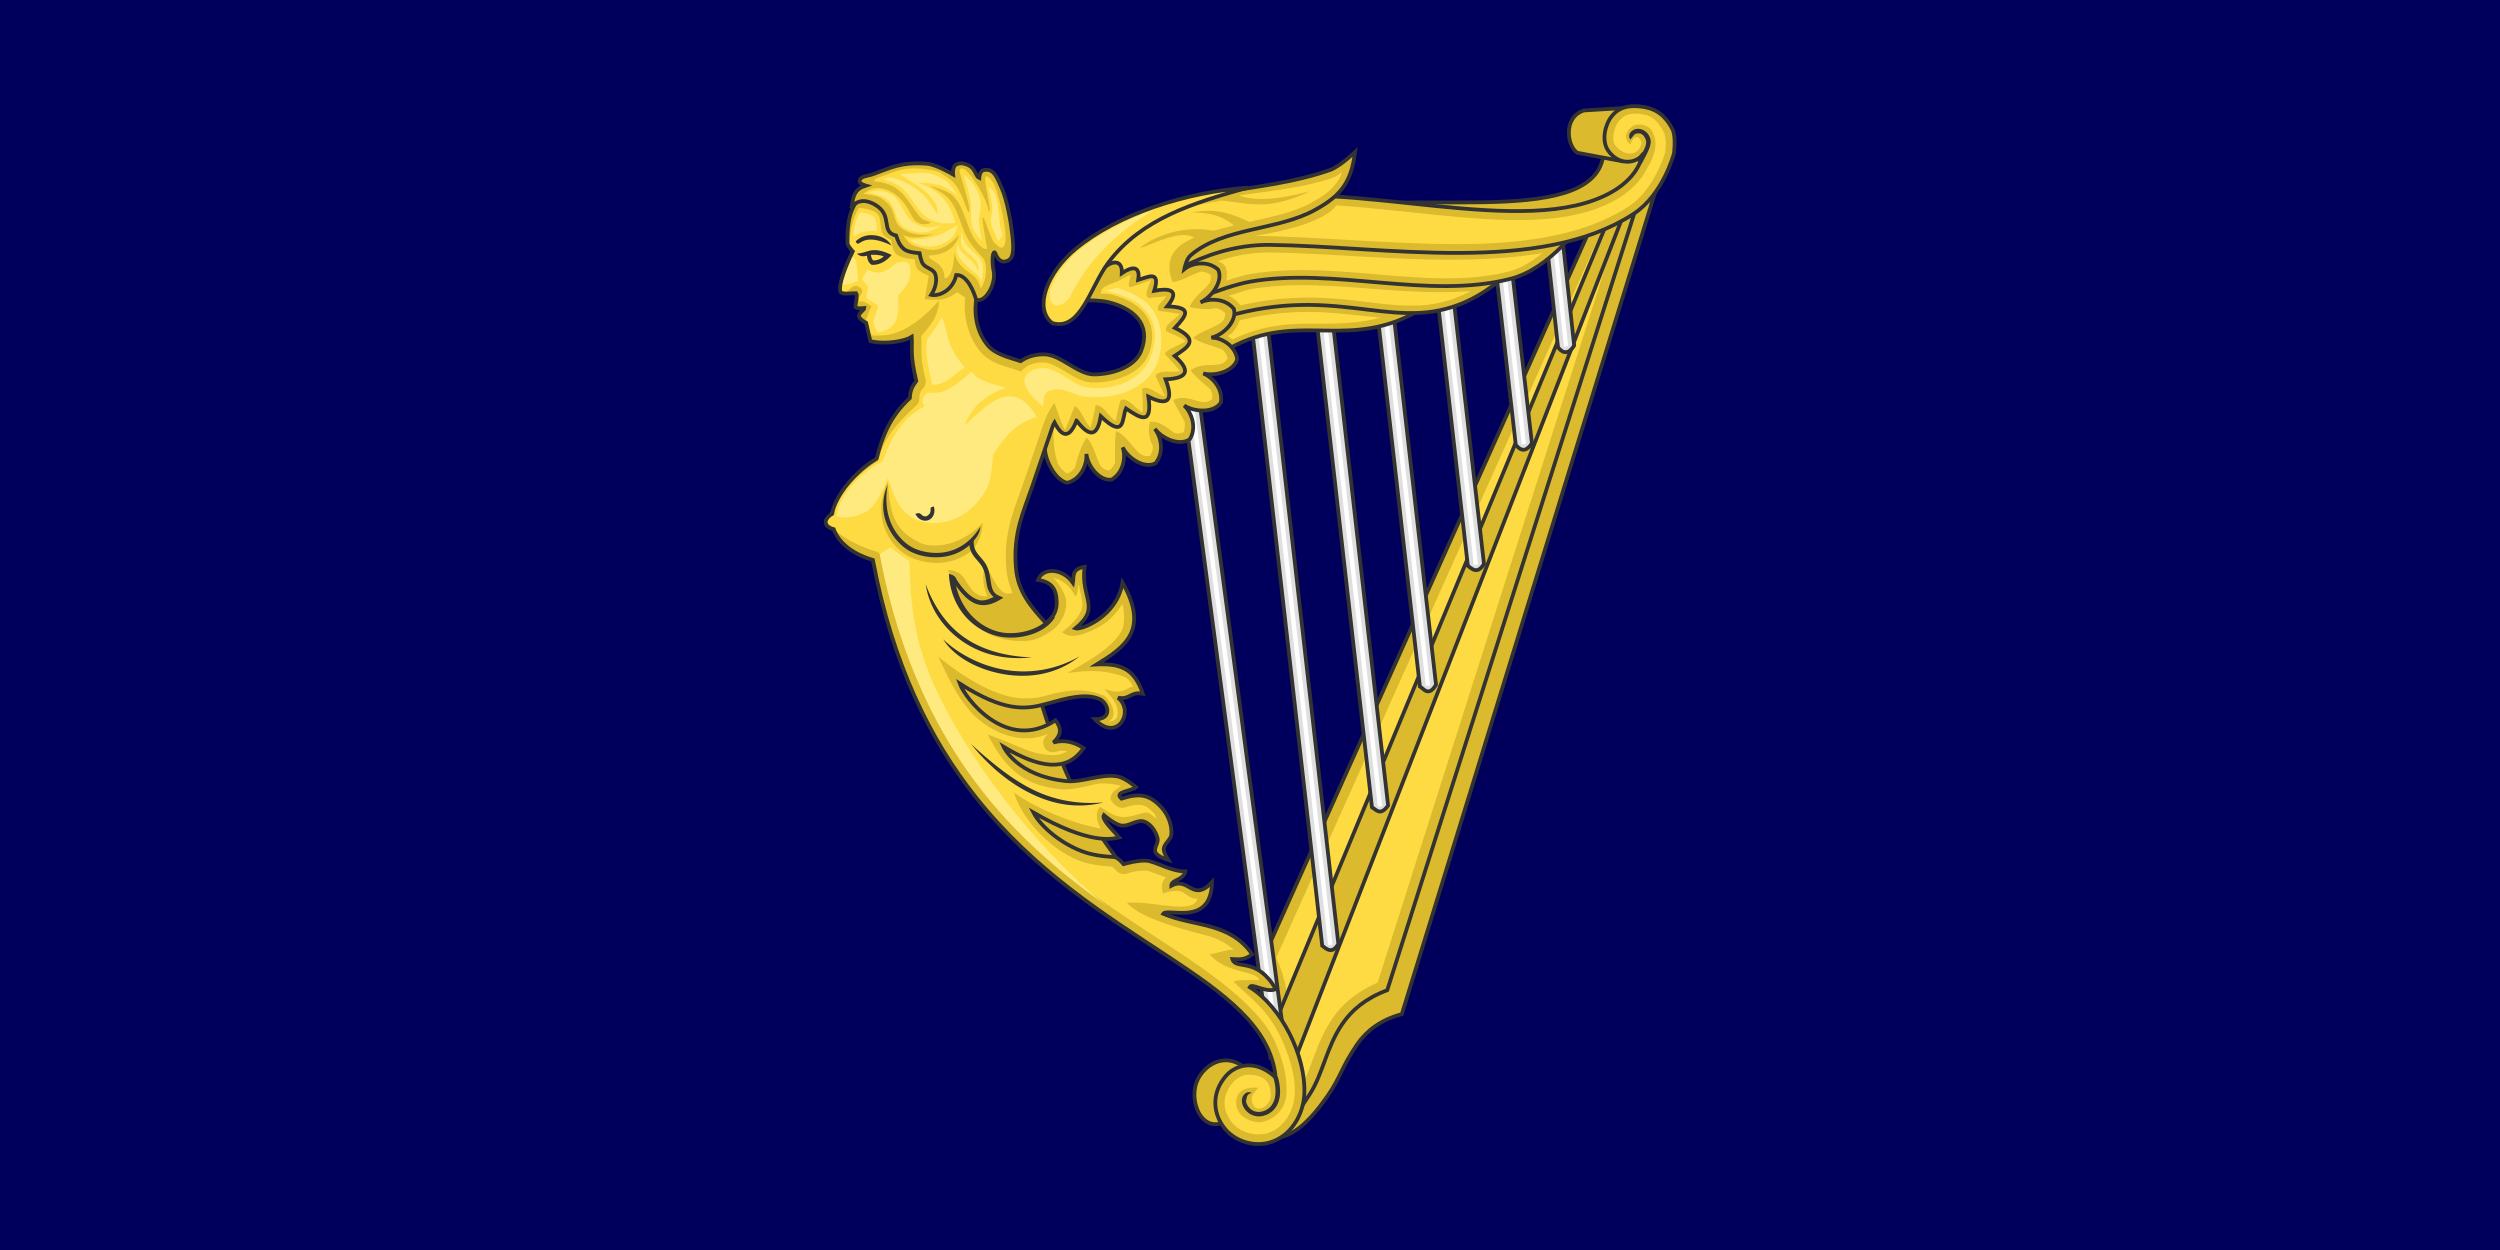 <svg xmlns="http://www.w3.org/2000/svg" width="1200" height="600"><path d="M0 0h1200v600H0z" style="fill:#00005c;fill-opacity:1"/><g style="display:inline"><g style="display:inline;stroke-width:.425;stroke-miterlimit:4;stroke-dasharray:none"><path d="M344.491 405.718c8.489-3.177 31.123-.425 28.519-10.552h6.105c-1.397 12.819-22.04 11.853-34.624 10.552z" style="fill:#dbba2e;fill-opacity:1;stroke:#333;stroke-width:.425;stroke-linecap:butt;stroke-linejoin:miter;stroke-miterlimit:4;stroke-dasharray:none;stroke-opacity:1" transform="rotate(5.709 17479.181 -7425.055) scale(4.283)"/><path d="m375.364 397.259-5.058-.436c-1.218-.565-2.043-3.83.262-4.797l5.93-.96z" style="fill:#dbba2e;fill-opacity:1;stroke:#333;stroke-width:.425;stroke-linecap:butt;stroke-linejoin:miter;stroke-miterlimit:4;stroke-dasharray:none;stroke-opacity:1" transform="rotate(5.709 17479.181 -7425.055) scale(4.283)"/><g style="stroke-width:.425;stroke-miterlimit:4;stroke-dasharray:none"><g style="stroke-width:.425;stroke-miterlimit:4;stroke-dasharray:none"><path d="M343.953 289.585c1.56-.409 3.143-1.854 4.976-5.14 1.33-2.385 1.251-3.402 2.766-6.156.879-1.598 2.352-2.981 4.633-3.847l19.847-98.275-3.748 3.533z" style="fill:#dbba2e;fill-opacity:1;stroke:#333;stroke-width:.425;stroke-linecap:butt;stroke-linejoin:miter;stroke-miterlimit:4;stroke-dasharray:none;stroke-opacity:1" transform="rotate(5.709 8005.308 -7725.25) scale(4.283)"/><path d="m369.354 182.442-29.056 87.166c1.393 1.878 2.112 4.836 2.517 8.295l2.787 9.075 1.327-2.533c1.267-2.419 1.355-5.487 2.87-8.241.879-1.599 2.248-3.086 4.633-4.264l19.809-93.734z" style="fill:#dbba2e;fill-opacity:1;stroke:#333;stroke-width:.425;stroke-linecap:butt;stroke-linejoin:miter;stroke-miterlimit:4;stroke-dasharray:none;stroke-opacity:1" transform="rotate(5.709 8005.308 -7725.25) scale(4.283)"/><path d="m372.219 181.656-1.781 1.531-28.75 86.375c1.342 2.17 2.028 4.948 2.406 8.157v.031l1.812 5.844c.978-2.05 1.144-5.023 2.781-8 .893-1.624 2.402-3.169 4.594-4.407l18.938-89.53z" style="fill:#ffdb43;fill-opacity:1;stroke:none;stroke-width:.425;stroke-miterlimit:4;stroke-dasharray:none" transform="rotate(5.709 8005.308 -7725.25) scale(4.283)"/><path d="m344.503 282.202 28.751-103.39-2.033 2.324-29.332 97z" style="fill:#dbba2e;fill-opacity:1;stroke:#333;stroke-width:.425;stroke-linecap:butt;stroke-linejoin:miter;stroke-miterlimit:4;stroke-dasharray:none;stroke-opacity:1" transform="rotate(5.709 8005.308 -7725.25) scale(4.283)"/></g><g style="stroke-width:.425;stroke-miterlimit:4;stroke-dasharray:none"><path d="m369.094 404.156-1.781.375 2.995 14.195c.99 1.058 1.576.05 1.78-.375zm-5.625 2.563-1.75.375 4.969 23c.825.801 1.359.437 1.78-.375zm-6.406 2.875-1.75.375 7.375 34.125c.593.386 1.187.817 1.78-.375zm-6.25 3.625-1.75.375 9.625 44.5c.498.236 1.08 1.08 1.78-.375zm-6.375 3-1.75.375 12 55.5c.545.259 1.043.902 1.78-.375zm-6.688 3.562-1.75.375 14.688 67.938c.593.362 1.187.833 1.78-.375zm-8.439 2.14-1.75.376 18.595 78.86 1.781-.376z" style="color:#000;font-style:normal;font-variant:normal;font-weight:400;font-stretch:normal;font-size:medium;font-family:Sans;text-indent:0;text-decoration:none;text-decoration-line:none;letter-spacing:normal;word-spacing:normal;text-transform:none;direction:ltr;writing-mode:lr-tb;baseline-shift:baseline;text-anchor:start;display:inline;overflow:visible;visibility:visible;fill:#dfdfdf;fill-opacity:1;stroke:#333;stroke-width:.425;stroke-miterlimit:4;stroke-dasharray:none;stroke-opacity:1;enable-background:accumulate" transform="rotate(5.709 17479.181 -7425.055) scale(4.283)"/><path d="m368.438 404.281-.47.094 2.996 14.226.469-.125zm-5.594 2.563-.5.125 5 23 .469-.125zm-6.406 2.906-.5.094 7.406 34.125.469-.125zm-6.25 3.594-.5.125 9.656 44.5.469-.125zm-6.375 3-.5.125 12.03 55.5.47-.125zm-6.688 3.562-.5.094 14.719 67.969.469-.125zm-8.439 2.172-.5.093 18.627 78.86.468-.125z" style="color:#000;font-style:normal;font-variant:normal;font-weight:400;font-stretch:normal;font-size:medium;font-family:Sans;text-indent:0;text-decoration:none;text-decoration-line:none;letter-spacing:normal;word-spacing:normal;text-transform:none;direction:ltr;writing-mode:lr-tb;baseline-shift:baseline;text-anchor:start;display:inline;overflow:visible;visibility:visible;fill:#fff;fill-opacity:1;stroke:none;stroke-width:.425;stroke-miterlimit:4;stroke-dasharray:none;enable-background:accumulate" transform="rotate(5.709 17479.181 -7425.055) scale(4.283)"/></g></g><path d="M327.682 203.677c7.519-6.628 13.121-2.99 20.238-6.396 4.177-2 9.887-7.905 9.887-7.905l-12.054 3.354-24.827 3.232z" style="fill:#dbba2e;fill-opacity:1;stroke:#333;stroke-width:.425;stroke-linecap:butt;stroke-linejoin:miter;stroke-miterlimit:4;stroke-dasharray:none;stroke-opacity:1" transform="rotate(5.709 8005.308 -7725.25) scale(4.283)"/><path d="M322.707 201.31s4.285-1.985 7.288-3.084c11.99-4.392 18.514.62 26.21-4.345 3.89-2.51 7.428-7.85 7.428-7.85l-12.194 2.804-24.948 2.102-7.288 6.868z" style="fill:#dbba2e;fill-opacity:1;stroke:#333;stroke-width:.425;stroke-linecap:butt;stroke-linejoin:miter;stroke-miterlimit:4;stroke-dasharray:none;stroke-opacity:1" transform="rotate(5.709 8005.308 -7725.25) scale(4.283)"/><path d="M326.624 264.022c-8.23-7.48-11.175-13.654-14.02-20.364 1.016-1.006 1.446-2.1 1.573-3.128L299 239.127c1.874 7.821 12.091 22.024 27.623 24.895z" style="display:inline;fill:#dbba2e;fill-opacity:1;stroke:#333;stroke-width:.425;stroke-linecap:butt;stroke-linejoin:miter;stroke-miterlimit:4;stroke-dasharray:none;stroke-opacity:1" transform="rotate(5.709 8005.308 -7725.25) scale(4.283)"/><path d="M326.567 418.902s5.61-3.203 8.69-4.065c9.186-2.57 20.055.06 29.012-3.223 4.347-1.594 7.288-7.008 7.288-7.008l-12.194 2.803-26.91.56-8.69 7.85z" style="fill:#dbba2e;fill-opacity:1;stroke:#333;stroke-width:.425;stroke-linecap:butt;stroke-linejoin:miter;stroke-miterlimit:4;stroke-dasharray:none;stroke-opacity:1" transform="rotate(5.709 17479.181 -7425.055) scale(4.283)"/><path d="M373.545 175.99s-.002 2.315-2.947 4.42c-9.05 6.47-29.445 1.257-41.262 5.158-10.338 3.413-9.579 11.052-9.579 11.052s5.435-5.79 13.263-6.484c12.809-1.136 30.397.395 40.23-7.515 3.109-2.5 3.832-7.221 3.832-7.221s.048-1.902-.442-2.653c-1.102-1.686-2.35-2.193-3.93-2.177-1.213.012-2.285.286-3.007 1.44-.677 1.084-.832 2.863 0 3.832 1.405 1.635 3.243 1.084 3.842.147z" style="fill:#dbba2e;fill-opacity:1;stroke:#333;stroke-width:.425;stroke-linecap:butt;stroke-linejoin:miter;stroke-miterlimit:4;stroke-dasharray:none;stroke-opacity:1" transform="rotate(5.709 8005.308 -7725.25) scale(4.283)"/><path d="M331.309 189.288c6.483-.575 15.703-.614 22.847-1.35 7.145-.737 13.802-2.34 18.469-6.094 2.611-2.1 3.421-6.183 3.469-6.438v-.031c0-.027.017-.413-.031-.906-.05-.51-.25-1.14-.282-1.188-.968-1.482-1.703-1.893-3.062-1.88-1.072.011-1.668.299-2.188 1.13-.226.362-.391.941-.406 1.469-.015.528.097.971.313 1.187 1.356 1.36 2.834.714 2.885-.511.012-.282-.266-.623-.547-.644-.455-.034-.676.901-.676.901s-.676-.43-.547-1.126c.091-.493.544-1.038 1.03-1.16.593-.147 1.408-.01 1.77.484 1.25 1.699.155 3.654-.29 4.681-.43.994-1.295 2.254-2.907 3.407-4.914 3.513-12.424 3.726-20.156 3.719-3.466-.003-7.636-.063-10.97.04-1.148 1.86-4.973 3.317-8.721 4.31z" style="fill:#ffdb43;fill-opacity:1;stroke:none;stroke-width:.425;stroke-miterlimit:4;stroke-dasharray:none" transform="rotate(5.709 8005.308 -7725.25) scale(4.283)"/><g style="stroke-width:.425;stroke-miterlimit:4;stroke-dasharray:none"><path d="M314.214 435.32c-.132 1.34 1.473 3.923 2.9 3.989 1.486-.563 2.003-2.278 1.79-3.444.238 1.252 1.685 2.901 3.083 2.604 1.295-.92 1.362-2.71.889-3.732.696 1.143 2.626 2.186 3.834 1.42.894-1.312.334-3.014-.45-3.843.876.98 2.945 1.708 4.018.764.678-1.437-.141-3.03-1.01-3.688 1.23.624 3.423.526 4.065-.752.091-1.585-1.264-2.757-2.297-3.034 1.381.204 3.428-.587 3.63-2.002-.419-1.533-2.077-2.211-3.127-2.083 1.332-.44 2.717-2.142 2.19-3.47-1.124-1.124-2.9-.89-3.796-.34 1.198-.722 2.329-2.602 1.62-3.843-1.27-.954-2.996-.472-3.786.315 0 0 .088-1.128.536-1.6 3.367-3.556 9.469-3.702 13.468-6.527 2.72-1.877 3.643-3.528 3.73-6.838 0 0-1.548 1.793-2.59 2.28-7.933 3.7-16.54 3.332-22.792 8.909-1.903 1.738-4.455 6.32-4.455 6.32s6.655.11 8.91 2.175c1.425 1.305 2.263 3.6 1.864 5.49-.473 2.248-2.616 4.03-4.661 5.077-2.353 1.204-7.874.932-7.874.932z" style="fill:#dbba2e;fill-opacity:1;stroke:#333;stroke-width:.425;stroke-linecap:butt;stroke-linejoin:miter;stroke-miterlimit:4;stroke-dasharray:none;stroke-opacity:1" transform="rotate(5.709 17479.181 -7425.055) scale(4.283)"/><path d="M343.281 402.344c-3.063 1.428-7.222 2.245-10.223 3.009 2.42.612 5.56-.429 7.876-1.265-4.692 2.796-6.823 1.962-9.809 2.037-3.873 1.054-7.416 2.337-10.375 4.969-.808.738-1.95 2.29-2.813 3.625-.433.671-.484.77-.75 1.218.688.038 1.02.01 2.22.188 2.01.299 4.33.765 5.78 2.094 1.682 1.54 2.64 4.052 2.157 6.343-.568 2.695-2.963 4.597-5.156 5.72-1.46.746-3.464.944-5.188 1.03-1.172.06-1.584.015-2.125 0 .003 2.083.165 4.264.969 5.97.423.617.906.91 1.156 1 .35-.202.643-.465.813-.845.145-1.233.45-2.519.937-3.374.927.745 1.24 2.14 1.906 3.03.359.334.684.367.969.376.271-.28.496-.575.563-.969-.103-1.195-.318-2.63-.22-3.515 1.206.429 1.996 1.685 3 2.327.467.197.793.162 1.063.063.163-.36.265-.748.188-1.156-.62-.929-.669-1.75-.603-2.631 1.06-.225 2.05.481 2.79.943.484.116.81.006 1.063-.125.109-.388.165-.797.03-1.187-.482-.8-1.267-1.79-1.51-2.315 1.117-.703 2.296-.146 3.417-.092.496-.067.755-.283.938-.5-.043-.4-.132-.78-.407-1.093-.859-.557-1.857-1.267-2.325-1.812.866-.895 2.214-.734 3.263-1.032.443-.218.612-.49.719-.75-.169-.356-.376-.711-.72-.906-1.157-.332-2.521-.492-3.371-.975.853-.873 2.214-1.298 3.06-2.119a1.34 1.34 0 0 0 .25-1c-.33-.238-.679-.429-1.094-.438-1.032.283-1.885.262-2.96.166.368-1.12 1.289-1.926 1.897-2.76.224-.464.179-.79.094-1.062-.36-.189-.722-.308-1.125-.25-1.036.429-1.93 1.224-3.022 1.475-.494-.974-.63-1.802-.487-2.521.222-1.117 1.12-1.97 2.403-2.695-1.663-.67-3.87.836-5.943 1.806.558-.746 3.79-3.147 8.016-2.771a50.125 50.125 0 0 1 2.216-.811c-1.514-1.048-2.952-1.127-4.76-.994 2.303-.74 4.198-.39 6.452.417 2.471-.843 4.923-1.584 6.75-2.875 1.786-1.231 2.64-2.221 3.031-3.718-.325.267-.619.572-1 .75z" style="fill:#ffdb43;fill-opacity:1;stroke:none;stroke-width:.425;stroke-miterlimit:4;stroke-dasharray:none" transform="rotate(5.709 17479.181 -7425.055) scale(4.283)"/></g><g style="stroke-width:.425;stroke-miterlimit:4;stroke-dasharray:none"><path d="M297.656 406.781c-2.145.032-4.486.717-6.375 2.375-1.605 1.762-1.616 3.58-1.375 5.906.098.285.366.56.688.844-.647 1.733-1.23 3.861-.938 4.625.235.364 1.145.039 1.781 0 .185.185.075.956.063 1.469-.008.338 1.031.094 1.031.094.02.177-.59.642-.531.937.077.385.875.688.875.688l.688 2c1.83.239 3.927-.435 4.562-.938.231 1.402-.028 1.88 1 4.875-.279.503-.584.914-.531 1.969-2.096 2.373-2.67 4.752-3.031 7.125-2.09 1.534-4.191 4.455-4.344 6.656-1.024.737-.716 1.583.344 1.688.603 1.241 2.037 2.489 4.718 3 3.355 11.482 8.432 19.442 14.094 25.281 14.85 15.315 34.365 16.798 36.594 27.937-2.655-1.983-4.72-.814-5.563.375-1.525 2.154-.97 4.468.469 5.907 1.506 1.505 4.318 1.964 6.344.343 1.44-1.151 2.225-3.127 2.125-5.093-.218-4.27-3.55-9.505-7.281-11.313.216-.53 1.777.494 2.937-.062-2.482-3.484-4.698-1.647-5.188-2.875.794-.039 1.43-.044 2.157-.75-2.808-3.385-6.907-2.432-10.375-3.532.388-.762 5.51.974 5.094-4.062-1.933 2.524-2.63-.416-4.5.844-.07-.703 1.325-.744 1.406-1.75-1.457.135-2.916-.563-4.125-.75-.967-.15-2.844.625-2.844.625s-.685-.707-1.125-.688c-1.277.056-2.546.027-3.75-.312-2.645-.746-4.887-2.42-5.75-3.75 6.666 3 9.085 2.072 9.844 1.812-.744-.704-2.206-1.8-1.969-2.312 0 0 1.284.897 2.031.968.895.086 1.728-.928 2.594-.687.75.208 1.347.961 1.625 1.687.193.505-.346 1.165-.063 1.625.29.471 1.5.688 1.5.688s-.598-.717-.625-1.156c-.038-.622.709-1.127.688-1.75-.036-1.07-.61-2.16-1.406-2.875-1.522-1.37-2.696-1.338-4.563-.532-.951-.705.94-.906 1.5-1.437 0 0-1.274-.92-2.187-1-1.81-.158-3.871 1.1-5.688 1.094-5.544-.019-7.344-3.125-7.344-3.125 4.081 1.931 7.345 2.23 8.938-.75-1.048-.518-2.161-.79-3.438-.282.982-1.116.606-1.837 0-2.5-5.127 4.187-10.376-1.506-11.093-3.03 5.25 2.66 7.567 2.191 9.844 1.312 2.376-.918 4.208-1.646 5.875-1.157 1.071.315 1.803 2.157-.25 2.313 1.385 1.222 2.507.865 3 .031.47-.795.35-2.012-.657-2.687 1.39.12 1.305-.871 2.719-.72-1.264-2.783-2.905-3.123-5.469-2.75 2.947-2.247 5.496-4.418 1.969-9.405-.297 4.01-4.224 5.773-4.75 5.625 2.684-2.687.21-3.374.344-6.97-1.455.362-1.079 1.194-1.125 1.907-1.265-1.454-3.464-1.49-3.938.063 1.487.096 2.16.716 2.344 2.28.117 1.001-.243 1.83-1 2.438-1.748-1.585-3.438-3.107-3.938-5.843-.704-3.861.232-6.298.907-9.188l1.531-6.594c.064-.272.113-.552.156-.812.076-.011.109-.02.188-.031.923 1.6 1.764 1.666 2.344-.438 1.882 2.013 2.512 1.21 2.656-.75 3.036 2.392 2.358-.065 2.719-1.156 1.602.863 3.197 1.765 2.375-1.562 2.13.814 2.955.346 1.718-2.125 2.64-.389 2.624-1.343.75-2.72 1.383-1.114 2.67-2.057-.281-3.124 1.22-1.595 1.721-2.502-1.094-2.313 1.354-2.05-.065-2.062-1.625-1.593.505-2.456-.895-1.436-1.906-1.032.068-1.242-.456-1.76-1.906-.562-.063-1.511-1.213-1.406-2.188-.25-.495-.043-.428-.063-.719-.063-.29 0-.437.031-.437.031l-2.5 3.97s3.119-.531 4.656-.313c2.783.394 5.12 1.904 4.188 5.125-.543 1.872-3.03 2.89-4.969 3.094-1.804.19-3.91-1.815-5.719-1.688-1.176.083-2.028.521-2.625 1.031-1.428-.316-2.957-.494-3.906-1.469-2.05-2.105-1.719-5-1.719-5 .825-4.752.156-9.58-2.125-11.562-1.033-.898-2.98-1.5-5.125-1.469z" style="fill:#dbba2e;fill-opacity:1;stroke:none;stroke-width:.425;stroke-miterlimit:4;stroke-dasharray:none" transform="rotate(5.709 17479.181 -7425.055) scale(4.283)"/><path d="M339.142 282c-2.41-1.358-4.536.563-4.97 2.431-.512 2.213 1.077 5.21 3.32 4.163" style="fill:#dbba2e;fill-opacity:1;stroke:#333;stroke-width:.425;stroke-linecap:butt;stroke-linejoin:miter;stroke-miterlimit:4;stroke-dasharray:none;stroke-opacity:1" transform="rotate(5.709 8005.308 -7725.25) scale(4.283)"/><path d="M314.625 197.448c.39-.011.79-.083 1.156-.032 1.518.215 3.002.704 4.031 1.75 1.03 1.047 1.441 2.687.907 4.532-.364 1.254-1.34 2.13-2.407 2.718a8.98 8.98 0 0 1-3.343 1.032c-1.274.134-2.363-.443-3.344-.907-.982-.463-1.864-.819-2.406-.78-1.484.104-2.172.75-2.532 1.28-.423-.111-.876-.209-1.375-.312-1.13-.234-2.434-.5-3.437-1.531-2.433-2.5-2.219-5.782-2.219-5.782l-.969-.53c-1.117 1.073-2.004 1.14-3.53 1.155l.187-2.656s-1.033-.273-1.375-.656c-.246-.275-.375-1.031-.375-1.031s-1.522.073-2.094-.344c-.47-.342-.781-1.563-.781-1.563s-.628-.18-.844-.406c-.598-.625-.333-1.824-1-2.375-.539-.445-2.063-.437-2.063-.437-.538 1.072-.786 2.616-.625 4.218.018.005.102.099.344.313-.062 1.187-.683 3.152-.75 4.281-.097.432-.084.497-.093.75.21-.037.375-.077.656-.093.298-.017.565-.954 1.312-.657.91.362.126 1.042.157 1.25.024.171 0 .296 0 .438.495-.223.842 0 1.5.343-.288.581-.414 1.571-.532 1.688.262.12.22.04.313.312l.437 1.25c.58.003 1.503-.121 2.032-.28 2.269-.686 4.1-2.833 5.187-4.345.25 2.206-1.602 3.951-1.562 4.188.258 1.566-.061 1.809.937 4.719.104.283.08.61-.062.875-.32.576-.449.539-.407 1.375.024.28-.068.567-.25.781-1.929 2.184-3.21 3.908-3.562 6.219-.049.274-.21.527-.438.687-1.844 1.354-4.358 4.875-4.468 6.469-.017.257-.13.506-.313.687.24.092.818.336.938.563.436.535 2.47 1.63 4.906 2.094.383.061.722.35.844.718 3.31 11.332 8.266 19.124 13.812 24.844 7.274 7.502 15.746 11.632 22.781 15.313 3.518 1.84 6.665 3.588 9.157 5.625 1.3 1.063 2.482 2.158 3.28 3.5 1.136 1.908 1.91 3.922 2 5.844.062 1.292-.517 2.883-2.437 3.5-.665.213-2.879-.08-3.062-1.875-.208-2.032 2.312-1.907 2.312-1.907-.642.885-.909 1.315-.25 2.125.28.344.914.166 1.219-.156.642-.678.547-1.237.313-2.063-.39-1.37-2.076-1.348-2.72-1.218-.642.13-1.158.575-1.437.969-1.246 1.76-.788 3.4.344 4.53 1.114 1.114 3.363 1.51 4.938.25 1.123-.898 1.802-2.54 1.718-4.187-.096-1.88-.99-4.076-2.156-6.062-.881-1.502-1.997-2.706-3.219-3.688-.93-.748-1.886-1.39-2.687-2.031.135-.33 2.522-.399 2.812-.5-.379-1.034-3.715-.303-5.781-2.313 1.172-.33 1.82-.719 2.5-.75.066-.003.067-.029.125-.03-.908-.617-1.88-1.07-3.031-1.25-3.286-.518-7.725-1.233-9.406-2.782 2.824-.564 7.5.638 7.812-1.25-.885.18-1.501-.677-2.187-.656-.6.018-1.148.188-1.688.469-.515-.992-.068-1.566.125-1.844-.882-.203-1.653-.449-2.187-.531-.106-.017-.78.06-1.313.218-.532.158-.969.344-.969.344-.389.153-.865.05-1.156-.25 0 0-.156-.13-.312-.25a1.113 1.113 0 0 0-.22-.125c-1.264.048-2.562.026-3.874-.344-3.748-1.176-6.845-4.324-7.875-6.843 2.348 1.408 6.623 2.806 10.125 3.062-.565-.602-.882-1.831-.344-2.406.459.218 1.572.925 2.594.875 1.202-.06 2.333-.872 2.812-.75.425.118.723.38 1.032.625-.137-.193-.148-.445-.313-.594-.657-.59-1.084-.774-1.531-.812-.447-.04-1.012.095-1.875.468-.838.187-1.178-.233-1.625-.718-.204-.812.555-1.21 1-1.688-.667-.07-1.825-.204-2.781.094-.957.298-2.651.966-3.813.968-4.505.01-6.59-1.856-8.844-5.28 3.897.945 4.705 1.658 7.25 1.593.739-.031 1.305-.243 1.782-.625-.39-.04-.763.006-1.22.187-.45.229-1.05.069-1.343-.343a1.087 1.087 0 0 1 .125-1.375c.103-.117.043-.08.094-.157-2.488 1.29-5.043.706-6.969-.312-2.987-1.58-4.635-4.743-6.125-7.125 2.14 1.429 5.721 3.463 8.844 3.719 1.327.108 2.575-.145 3.656-.563 2.364-.913 4.22-1.29 6.375-.656.157.046.825.536 1.156 1.281.563 1.267-.433 1.599-.312 1.688.045-.252 1.42-.08.781-1.813-.32-.87-1.432-1.646-1.563-1.906 1.727.541 2.507-.25 2.844-.469.052-.033.242-.054.313-.093-.341-.461-.642-.867-1.031-.97-1.993-.521-3.717-.485-6.438.188 1.735-1.308 4.628-3.104 5.563-5.343.258-.663.157-1.938-.22-2.97-.507.988-1.121 1.819-1.812 2.407a8.902 8.902 0 0 1-1.781 1.156c-.899.456-1.845.855-2.813.25 1.003-.977 1.682-1.835 1.907-2.718.189-.745-.216-1.452-.563-2.75-.18.09.019 1.247-.25 1.312-.924-1.211-1.608-1.63-2.687-1.781.799.543 1.644 1.896 1.719 2.531a3.854 3.854 0 0 1-1.407 3.438c-.965.775-1.609 1.186-2.656 1.343-3.909.587-5.75-1.25-5.75-1.25l-2.219-2.156-.969-2.719-.562-.906c.378-.035.764.022 1.125.156 1.22.455 1.556 2.66 3.563 2.344-.808-1.563-.653-2.303-.688-3.094l-1.5-1.875c-1.203 1.199-3.306 2.36-6.375 1.594-2.559-.64-5.368-3.843-3.813-8.281.664 3.548 1.157 5.198 4.125 6.375 1.663.658 4.817-.05 6.907-2.875 0 0 .08.756-.125 1.625-.111.47-.531 1.343-.531 1.343l1.28 1.5c1.56 2.06 2.174 3.694 3.5 3a8.48 8.48 0 0 1-.968-2.656c-.749-4.102.283-6.819.938-9.625l1.53-6.594c.255-1.093.587-2.025 1.051-2.745.701 1.453 1.013 2.185 1.481 2.896.087-.164.707-2.399.81-2.777.601.118 1.315 1.633 2.016 2.206.064-.2.28-2.087.31-2.52.738-.288 1.614 1.174 2.424 1.518.048-.438.178-1.942.327-2.394.75-.415 1.754.776 2.557 1.175.047-.206-.16-2.017-.313-2.636.503-.595 1.774.385 2.605.563-.053-.24-.983-1.686-1.241-2.202.338-.763 1.83-.514 2.678-.776-.137-.177-1.418-1.384-1.846-1.698-.077-.566 1.442-1.087 2.092-1.699-.04-.237-1.564-.671-2.204-.903-.375-.712.848-1.431 1.284-2.079-.221-.021-1.892-.133-2.352-.102-.492-.468.372-1.193.67-1.71-.226.033-1.665.295-1.958.383-.621-.288-.033-1.522.051-2.025-.206.093-1.803.859-2.063.963-.57.22-.286-.675-.253-1.316-.127.044-1.21.717-1.403.877-2.331 1.087-1.367 1.074-1.816 1.533z" style="display:inline;fill:#ffdb43;fill-opacity:1;stroke:none;stroke-width:.425;stroke-miterlimit:4;stroke-dasharray:none" transform="rotate(5.709 8005.308 -7725.25) scale(4.283)"/><path d="M287 191.073c-.3.596-.539 1.385-.531 2.75 0 0 .865-.534 1.344-.688.39-.126 1.218-.187 1.218-.187s-.045-1.119-.406-1.47c-.4-.389-1.625-.405-1.625-.405Zm-.594 4.906-.812 3.469.594-.125 1.343-.563-.469-2.312zm6.063.094c-.214.015-.455.133-.875.25-.91.972-1.795 1.67-3.156 1.03l-.5 1.126.75.812-.063 1.282 1.438.687-.407 1.906.531 1.125c2.36-.524 2.321-2.205 1.938-4.375.99-1.273 1.382-1.881 1-3.468-.272-.32-.442-.39-.656-.375zm4.781 5.781c-.446 1.216-.898 1.87-1.344 2.562-.22 1.821.539 3.242 1 5.063 1.587-.028 2.511-1.593 3.469-2.25-2.626-2.614-2.138-3.75-3.125-5.375zm-3.188 26.25-1.093.875c3.355 11.482 8.65 19.66 14.312 25.5 4.765 4.914 10.034 8.409 15.031 11.25-7.123-4.544-15.907-13.124-21.218-21.75-3.146-5.108-4.077-9.217-4.719-14.531zm21.151-31.046s2.715.375 3.778 1.06c.856.552 1.643 1.362 1.989 2.32.465 1.289.3 2.833-.2 4.11-.398 1.02-1.248 1.887-2.186 2.452-1.268.763-2.831 1.126-4.309 1.06-1.843-.08-3.797-2.11-5.567-1.59-2.452.719-1.82 2.508.775 4.172.276-.484-.519-1.594 1.165-1.986 1.227-.285 2.235.454 3.495.465 1.709.016 3.496-.395 4.97-1.26.999-.584 1.905-1.467 2.387-2.518.546-1.191.626-2.62.398-3.91-.581-3.277-2.67-4.146-5.422-4.807zm-14.244 16.64c.572-1.786 1.441-3.351 4.187-4.688-1.447-.302-3.04-.375-4-1.406 0 0-1.542 1.788-2.781 2.469-.556.305-1.875.375-1.875.375-.258.185-.818.976-.156 1.53-3.376 2.125-3.814 6.279-4.188 6.72-1.54.795-4.553 4.054-4.375 6.562 0 0 1.323.296 3.125-.812 1.365-.84 2.125-4.063 2.125-4.063s1.014 2.424 1.938 3.313c2.634 2.533 7.622 1.061 9.281-3.438.39-1.058.25-3.625.25-3.625 1.293-2.733 2.816-4.085 4.462-4.701-3.249-4.541-6.009-.332-7.993 1.764z" style="fill:#ffea80;fill-opacity:1;stroke:none;stroke-width:.425;stroke-miterlimit:4;stroke-dasharray:none" transform="rotate(5.709 8005.308 -7725.25) scale(4.283)"/><path d="M288.938 193.479c-.737-.026-1.532.17-2.125.875.515.943.36-1.263 4.03.062-.483-.634-1.169-.911-1.906-.937zm-.683 1.845c-.835.366-1.169.383-1.169.383.177.153.575.383 1.133.116.09.31.152.667.562.937l.063.031h.093c.546-.046 1.194-.283 1.813-1.03l.219-.282c-1.08-.396-1.91-.509-2.714-.155zm1.183.311c.248.008.47.025.656.094-.261.336-.78.544-1.125.562-.179-.151-.26-.404-.313-.593a3.83 3.83 0 0 1 .781-.063zm10.843 32.375c-1.372.398-2.834.214-3.75-.156-.753-.304-1.735-1.02-2.437-2.125-.702-1.105-1.135-2.599-1.016-4.547-.61 1.973-.153 3.596.61 4.797.762 1.201 1.794 1.995 2.656 2.344 1.03.416 2.564.59 4.062.156a5.375 5.375 0 0 0 2.469-1.5c.122.546.39.939.688 1.25.396.415.832.722 1.125 1.25.318.575.424 1.255.625 1.875.147.455.428.832.843 1.125-.534.316-1.052.597-1.625.5-.716-.121-1.582-.656-2.625-1.938-.063-.077-.124-.205-.219-.312a.81.81 0 0 0-.406-.25l-.375-.094.063.375c.797 4.135 4.137 6.084 6.844 6.094 2.11.008 4.536-.982 5.406-2.781l-.469-.22c-.738 1.529-2.988 2.508-4.938 2.5-2.227-.008-4.894-1.541-5.968-4.687.945 1.068 1.795 1.678 2.594 1.813.89.15 1.676-.198 2.406-.719l.406-.312-.469-.157c-.6-.177-.818-.53-1-1.093-.182-.563-.282-1.294-.656-1.97-.35-.63-.832-.97-1.188-1.343-.344-.36-.588-.74-.625-1.469.316-.438.595-.941.579-1.609-.948 1.852-2.238 2.805-3.61 3.203zm-1.812-4.969-.25.125c-.25.141.231.53-.406 1.032-.06.046-.24.074-.407.03-.167-.042-.356-.333-.625-.25l-.281.095c.206.349.496.551.781.625.286.073.549.037.75-.063.443-.22.757-.855.438-1.594zm-.031 8.782c.56 2.246 2.041 4.266 4.187 5.625 2.146 1.358 4.972 2.07 8.469 1.343-3.462.213-6.173-.458-8.219-1.75-2.046-1.291-3.44-3.218-4.437-5.218zM301 237.76c1.301 1.707 3.906 2.913 6.813 3.188 2.906.275 6.124-.384 8.593-2.813a12.516 12.516 0 0 1-8.531 2.313c-2.798-.265-5.314-1.443-6.875-2.688zm4.281 11.375c2.278 2.309 4.779 3.973 7.375 4.906 2.597.934 5.289 1.12 8.032.125-2.767.5-5.356.317-7.875-.593-2.52-.91-4.972-2.531-7.532-4.438zm34.238 36.251c-.102.24-.087.592.012.843a1.942 1.942 0 0 0 2.5 1.094c.837-.306 1.355-.966 1.531-1.782.177-.815.019-1.778-.375-2.75l-.468.188c.365.902.491 1.755.344 2.437-.148.683-.535 1.188-1.22 1.438a1.416 1.416 0 0 1-1.5-.281 1.492 1.492 0 0 1-.374-.532c-.068-.17-.037-.278-.031-.343.044-.554.127-.565.505-.815-.343-.1-.717.013-.924.503z" style="color:#000;font-style:normal;font-variant:normal;font-weight:400;font-stretch:normal;font-size:medium;font-family:Sans;text-indent:0;text-decoration:none;text-decoration-line:none;letter-spacing:normal;word-spacing:normal;text-transform:none;direction:ltr;writing-mode:lr-tb;baseline-shift:baseline;text-anchor:start;display:inline;overflow:visible;visibility:visible;fill:#333;fill-opacity:1;stroke:none;stroke-width:.425;stroke-miterlimit:4;stroke-dasharray:none;enable-background:accumulate" transform="rotate(5.709 8005.308 -7725.25) scale(4.283)"/><path d="M313.438 211.885c1.882 2.013 2.512 1.21 2.656-.75 3.036 2.392 2.358-.065 2.719-1.156 1.602.863 3.197 1.765 2.375-1.563 2.13.815 2.955.347 1.718-2.125 2.64-.388 2.624-1.342.75-2.718 1.383-1.115 2.67-2.058-.281-3.125 1.22-1.595 1.721-2.502-1.094-2.313 1.354-2.05-.065-2.062-1.625-1.594.505-2.455-.895-1.435-1.906-1.03.068-1.243-.456-1.76-1.906-.563-.063-1.511-1.213-1.406-2.188-.25-.495-.043-.428-.063-.719-.063-.29 0-.437.031-.437.031l-2.5 3.97s3.119-.531 4.656-.313c2.783.394 5.12 1.904 4.188 5.125-.543 1.872-3.03 2.89-4.969 3.093-1.804.19-3.91-1.814-5.719-1.687-1.176.083-2.028.521-2.625 1.031-1.428-.317-2.957-.494-3.906-1.469-2.05-2.105-1.719-5-1.719-5 .825-4.752.156-9.58-2.125-11.562-1.033-.899-2.98-1.5-5.125-1.469-2.145.032-4.486.717-6.375 2.375-1.605 1.762-1.616 3.58-1.375 5.906.098.285.366.56.688.844-.647 1.733-1.23 3.861-.938 4.625.235.364 1.145.039 1.781 0 .185.185.075.956.063 1.469-.008.338 1.031.094 1.031.094.02.177-.59.642-.531.937.077.385.875.688.875.688l.688 2c1.83.239 3.927-.435 4.562-.938.231 1.402-.028 1.88 1 4.875-.279.503-.584.914-.531 1.969-2.096 2.373-2.67 4.752-3.031 7.125-2.09 1.534-4.191 4.455-4.344 6.656-1.024.737-.716 1.583.344 1.688.603 1.241 2.037 2.489 4.718 3 3.355 11.482 8.432 19.442 14.094 25.28 14.85 15.315 34.365 16.799 36.594 27.938-2.655-1.983-4.72-.814-5.563.375-1.525 2.154-.97 4.468.469 5.907 1.506 1.505 4.318 1.963 6.344.343 1.44-1.151 2.225-3.128 2.125-5.093-.218-4.27-3.55-9.505-7.281-11.313.216-.53 1.777.494 2.937-.062-2.482-3.484-4.698-1.648-5.188-2.875.794-.039 1.43-.044 2.157-.75-2.808-3.385-6.907-2.432-10.375-3.532.388-.762 5.51.973 5.094-4.062-1.933 2.524-2.63-.416-4.5.844-.07-.703 1.325-.744 1.406-1.75-1.457.135-2.916-.563-4.125-.75-.967-.15-2.844.625-2.844.625s-.685-.707-1.125-.688c-1.277.056-2.546.027-3.75-.312-2.645-.746-4.887-2.421-5.75-3.75 6.666 3 9.085 2.072 9.844 1.812-.744-.704-2.206-1.8-1.969-2.312 0 0 1.284.897 2.031.968.895.086 1.728-.928 2.594-.687.75.208 1.347.961 1.625 1.687.193.505-.346 1.165-.063 1.625.29.47 1.5.688 1.5.688s-.598-.717-.625-1.156c-.038-.623.709-1.127.688-1.75-.036-1.07-.61-2.16-1.406-2.875-1.522-1.37-2.696-1.338-4.563-.532-.951-.705.94-.906 1.5-1.437 0 0-1.274-.92-2.187-1-1.81-.158-3.871 1.1-5.688 1.094-5.544-.019-7.344-3.125-7.344-3.125 4.081 1.931 7.345 2.23 8.938-.75-1.048-.518-2.161-.79-3.438-.282.982-1.116.606-1.837 0-2.5-5.127 4.187-10.376-1.506-11.093-3.03 5.25 2.66 7.567 2.19 9.844 1.312 2.376-.918 4.208-1.646 5.875-1.157 1.071.315 1.803 2.157-.25 2.313 1.385 1.222 2.507.865 3 .031.47-.795.35-2.012-.657-2.687 1.39.12 1.305-.871 2.719-.72-1.264-2.783-2.905-3.123-5.469-2.75 2.947-2.247 5.496-4.418 1.969-9.405-.297 4.01-4.224 5.773-4.75 5.625 2.684-2.687.21-3.374.344-6.97-1.455.362-1.079 1.194-1.125 1.907-1.265-1.454-3.464-1.49-3.938.063 1.487.096 2.16.716 2.344 2.28.117 1.001-.243 1.83-1 2.438-1.748-1.585-3.438-3.107-3.938-5.843-.704-3.861.232-6.298.907-9.188l1.531-6.594c.064-.272.113-.552.25-.828 1.017 1.585 1.858 1.651 2.438-.453z" style="display:inline;fill:none;stroke:#333;stroke-width:.425;stroke-linecap:butt;stroke-linejoin:miter;stroke-miterlimit:4;stroke-dasharray:none;stroke-opacity:1" transform="rotate(5.709 8005.308 -7725.25) scale(4.283)"/><path d="M285.992 190.576s.687-1.418 2.63-.493c2.108 1.004.814 2.963 2.635 3.177.243.587.535 1.117 1.077 1.455.492.308 1.725.247 1.725.247s.226.83.493 1.15c.38.456 1.22.454 1.48.986.52 1.067-.199 2.385-.199 2.385.8.095 2.336-.637 2.567-2.497 1.188-.162 2.151 1.655 2.496 2.547 1.154.247 2.071-2.135 1.613-3.451-.223-.64-.392-2.055-.082-2.055.095 0 .425 1.1 1.22.926 1.008-.221.92-1.311.575-2.97-.303-1.46-.993-3.928-1.74-5.217-.604-1.04-1.052-2.157-2.192-1.778-.47.157-.408.932-.408.932-.376-.108-.523-.864-1.083-1.181-.5-.284-1.32-.407-1.726 0-.31.31-.152 1.071-.152 1.071s-1.984-.935-3.04-.904c-3.033.09-4.09.927-5.926 1.787-.537.25-1.412.333-1.388.925.011.282.74.41.74.41-1.19.52-1.308 1.286-1.315 2.548z" style="fill:#dbba2e;fill-opacity:1;stroke:#333;stroke-width:.425;stroke-linecap:butt;stroke-linejoin:miter;stroke-miterlimit:4;stroke-dasharray:none;stroke-opacity:1" transform="rotate(5.709 8005.308 -7725.25) scale(4.283)"/><path d="M301.516 193.655c.027-.142-.938-3.173-.801-3.388.137-.214 1.317 2.806 1.722 2.806.828.8 1.28.253.976-1.315-.268-1.385-1.139-4.143-1.747-5.192-.326-.561-.938-1.104-1.067-.873-.285.51 1.064 3.487.75 3.936-.5-1.753-2.352-3.932-3.046-4.424-.129-.09-.64-.366-.714.104.089.482 1.93 4.372 1.475 4.517-.207.066-1.035-2.752-2.564-3.505-1.092-.538-.935-.707-2.421-.778-2.859-.136-3.707.647-5.635 1.55-.085.04-.247.342-.326.373.578-.085 1.832.109 2.526.47 1.285.67 1.939 1.873 2.891 2.809.511.502.519.426 1.456.651-.608.524-1.563.303-1.93-.145-.66-.805-1.24-2.14-2.85-2.812-1.044-.436-2.12-.447-3.051.528.395.044 1.433.022 1.871.23 1.35.643 1.539 1.234 1.969 2.316.554 1.392 2.906 1.68 4.54 1.084-.767.463-2.678 1.01-3.557.461.494.595.828 1.064 1.57 1.18 1.212.19 2.755.92 4.724-1.788-.3 2.385-3.074 2.724-3.152 2.623-.035.383.372.446.625.593.298.174.847.369 1.156 1 .136.279.172.545.219.813.748-.033.904-1.648.812-2.909.996 2.412 2.667 1.571 3.344 3.659.591-1.093.477-2.708 0-3.344 0 0-1.295-1.15-1.828-1.827-1.098-1.392-1.484-3.323-2.778-4.535-.623-.583-2.267-1.19-2.267-1.19s1.968.27 2.72.85c1.38 1.062 1.756 3.013 2.778 4.422.885 1.219 1.744 1.284 1.61 1.05z" style="fill:#ffdb43;fill-opacity:1;stroke:none;stroke-width:.425;stroke-miterlimit:4;stroke-dasharray:none" transform="rotate(5.709 8005.308 -7725.25) scale(4.283)"/><path d="M298.094 185.698s.766 1.785 1.031 2.718c.297 1.048.139 2.245.625 3.22.249.498 1.125 1.25 1.125 1.25s-.43-1.382-.531-2.095c-.113-.801.134-1.66-.094-2.437-.196-.668-.606-1.256-1.062-1.781-.305-.35-1.094-.875-1.094-.875zm-4.125.25a3.88 3.88 0 0 0-.563.03c-.81.099-2.437.407-2.437.407s2.241 1.039 3.156 1.719c.525.39 1.02.852 1.313 1.437.136.275.187.907.187.907s-.63-.833-.938-1.157c-.412-.433-.732-.776-1.218-1.125-.807-.578-2.389-1.297-3.469-1.312-.292-.004-.781.281-.781.281s1.502.29 2.156.75c.959.676 1.878 2.177 2.844 2.844.526.363 1.176.554 1.812.625.652.073 1.688-.188 1.688-.188s-.691-1.664-1.313-2.28c-.658-.654-1.311-1.024-2.156-1.407-.375-.17-1.188-.406-1.188-.406s1.921-.056 2.688.125c.847.2 2.031 1.03 2.031 1.03s-.837-1.112-1.406-1.5c-.535-.363-1.178-.591-1.813-.718a3.418 3.418 0 0 0-.593-.062zm7 .812s.61 1.622.719 2.469c.06.468-.138.946-.032 1.406.176.764 1.063 2.094 1.063 2.094s.352-.4.375-.656c.029-.319-.227-.63-.313-.938-.15-.544-.191-1.081-.343-1.625-.209-.742-.3-1.561-.75-2.187-.174-.241-.72-.563-.72-.563zm-12.125 1.688c-.691.044-1.125.343-1.125.343s1.565.14 2.187.563c.975.662 1.051 2.24 2.063 2.844.672.401 1.869.548 2.625.343.46-.124 1.75-.937 1.75-.937s-1.265.394-1.625.406c-.5.018-1.323-.148-1.75-.406-1.111-.67-1.478-2.3-2.656-2.844-.565-.26-1.055-.339-1.47-.312zm9.094 3s-1.15.86-1.782 1.187c-.59.307-1.2.52-1.844.688-.529.138-1.625.25-1.625.25s1.054.533 1.625.562c2.024.102 3.697-1.112 3.625-2.687zm.593.656s-.08 1.025.125 1.469c.322.694 1.5 1.132 1.906 1.78.22.353.344 1 .344 1s-.381-.513-.656-.812c-.441-.48-1.36-.946-1.75-1.468-.134-.18-.281-.594-.281-.594s-.107.618.031 1c.18.497.634.87 1.031 1.219.53.466 1.293.806 1.75 1.343.134.157.219.563.219.563s.218-1.558-.094-2.25c-.421-.933-1.662-1.297-2.219-2.156-.211-.327-.406-1.094-.406-1.094z" style="fill:#ffea80;fill-opacity:1;stroke:none;stroke-width:.425;stroke-miterlimit:4;stroke-dasharray:none" transform="rotate(5.709 8005.308 -7725.25) scale(4.283)"/></g><g style="fill:#ffdb43;fill-opacity:1;stroke-width:.425;stroke-miterlimit:4;stroke-dasharray:none"><path d="M313.637 421.667c3.262.624 3.84-4.473 5.564-7.34 3.214-5.346 8.96-7.674 14.726-9.946-6.814 1.19-14.188 4.377-18.514 8.762-2.972 3.01-4.002 7.127-1.776 8.524z" style="fill:#ffdb43;fill-opacity:1;stroke:#333;stroke-width:.425;stroke-linecap:butt;stroke-linejoin:miter;stroke-miterlimit:4;stroke-dasharray:none;stroke-opacity:1" transform="rotate(5.709 17479.181 -7425.055) scale(4.283)"/><path d="M323.969 408.25c-3.098 1.477-5.884 3.324-8 5.469-1.39 1.408-2.297 3.092-2.625 4.469-.416 1.742 1.011 2.643 2.21.768 1.471-4.17 4.506-7.788 8.415-10.706z" style="fill:#ffea80;fill-opacity:1;stroke:none;stroke-width:.425;stroke-miterlimit:4;stroke-dasharray:none" transform="rotate(5.709 17495.23 -7434.635) scale(4.283)"/></g><path d="M373.469 173.198c-.378-.167-.838-.16-1.156.062-.57.397-.48.861-.25 1.094 0 0 .086-.12.187-.281.101-.16.231-.348.281-.375.207-.113.526-.148.719-.063.274.121.53.48.594.781.021.104.027.315-.031.563-.06.248-.183.521-.282.781-.198.52-.406.969-.406.969l.469.219s.198-.455.406-1c.104-.273.215-.562.281-.844.067-.282.114-.568.063-.813a1.543 1.543 0 0 0-.875-1.093z" style="color:#000;font-style:normal;font-variant:normal;font-weight:400;font-stretch:normal;font-size:medium;font-family:Sans;text-indent:0;text-decoration:none;text-decoration-line:none;letter-spacing:normal;word-spacing:normal;text-transform:none;direction:ltr;writing-mode:lr-tb;baseline-shift:baseline;text-anchor:start;display:inline;overflow:visible;visibility:visible;fill:#333;fill-opacity:1;stroke:none;stroke-width:.425;stroke-miterlimit:4;stroke-dasharray:none;enable-background:accumulate" transform="rotate(5.709 8005.308 -7725.25) scale(4.283)"/><g style="fill:#ffdb43;fill-opacity:1;stroke-width:.425;stroke-miterlimit:4;stroke-dasharray:none"><path d="M367.5 408.406c-9.692 2.62-21.3 2.161-30.406 2.969-2.144.19-3.983.805-5.656 1.531.211.098.427.133.625.281a.86.86 0 0 1 .25.25c.289.507.299 1.04.25 1.563.842-.358 1.74-.765 2.468-.969 9.503-2.658 20.363-.063 28.969-3.219 1.324-.485 2.468-1.4 3.5-2.406zM359.906 413.438c-8.156 1.46-16.994.136-24.437 2.218-.657.184-1.573.628-2.438 1 .46.167.895.427 1.281.813a.849.849 0 0 1 .125.125c5.78-1.968 10.397-1.862 14.313-1.781 4.086.083 7.354.102 11-2.25.053-.034.104-.09.156-.125zM345.156 417.406c-3.101.05-6.539.401-10.656 1.875a3.807 3.807 0 0 1-.813 1.625c-.094.112-.24.148-.343.25.195.09.378.219.562.344 3.193-1.976 6.143-2.439 8.938-2.688 2.467-.22 4.84-.499 7.344-1.406-1.613-.005-3.267-.028-5.032 0z" style="display:inline;fill:#ffdb43;fill-opacity:1;stroke:none;stroke-width:.425;stroke-miterlimit:4;stroke-dasharray:none" transform="rotate(5.709 17479.181 -7425.055) scale(4.283)"/></g></g></g></svg>